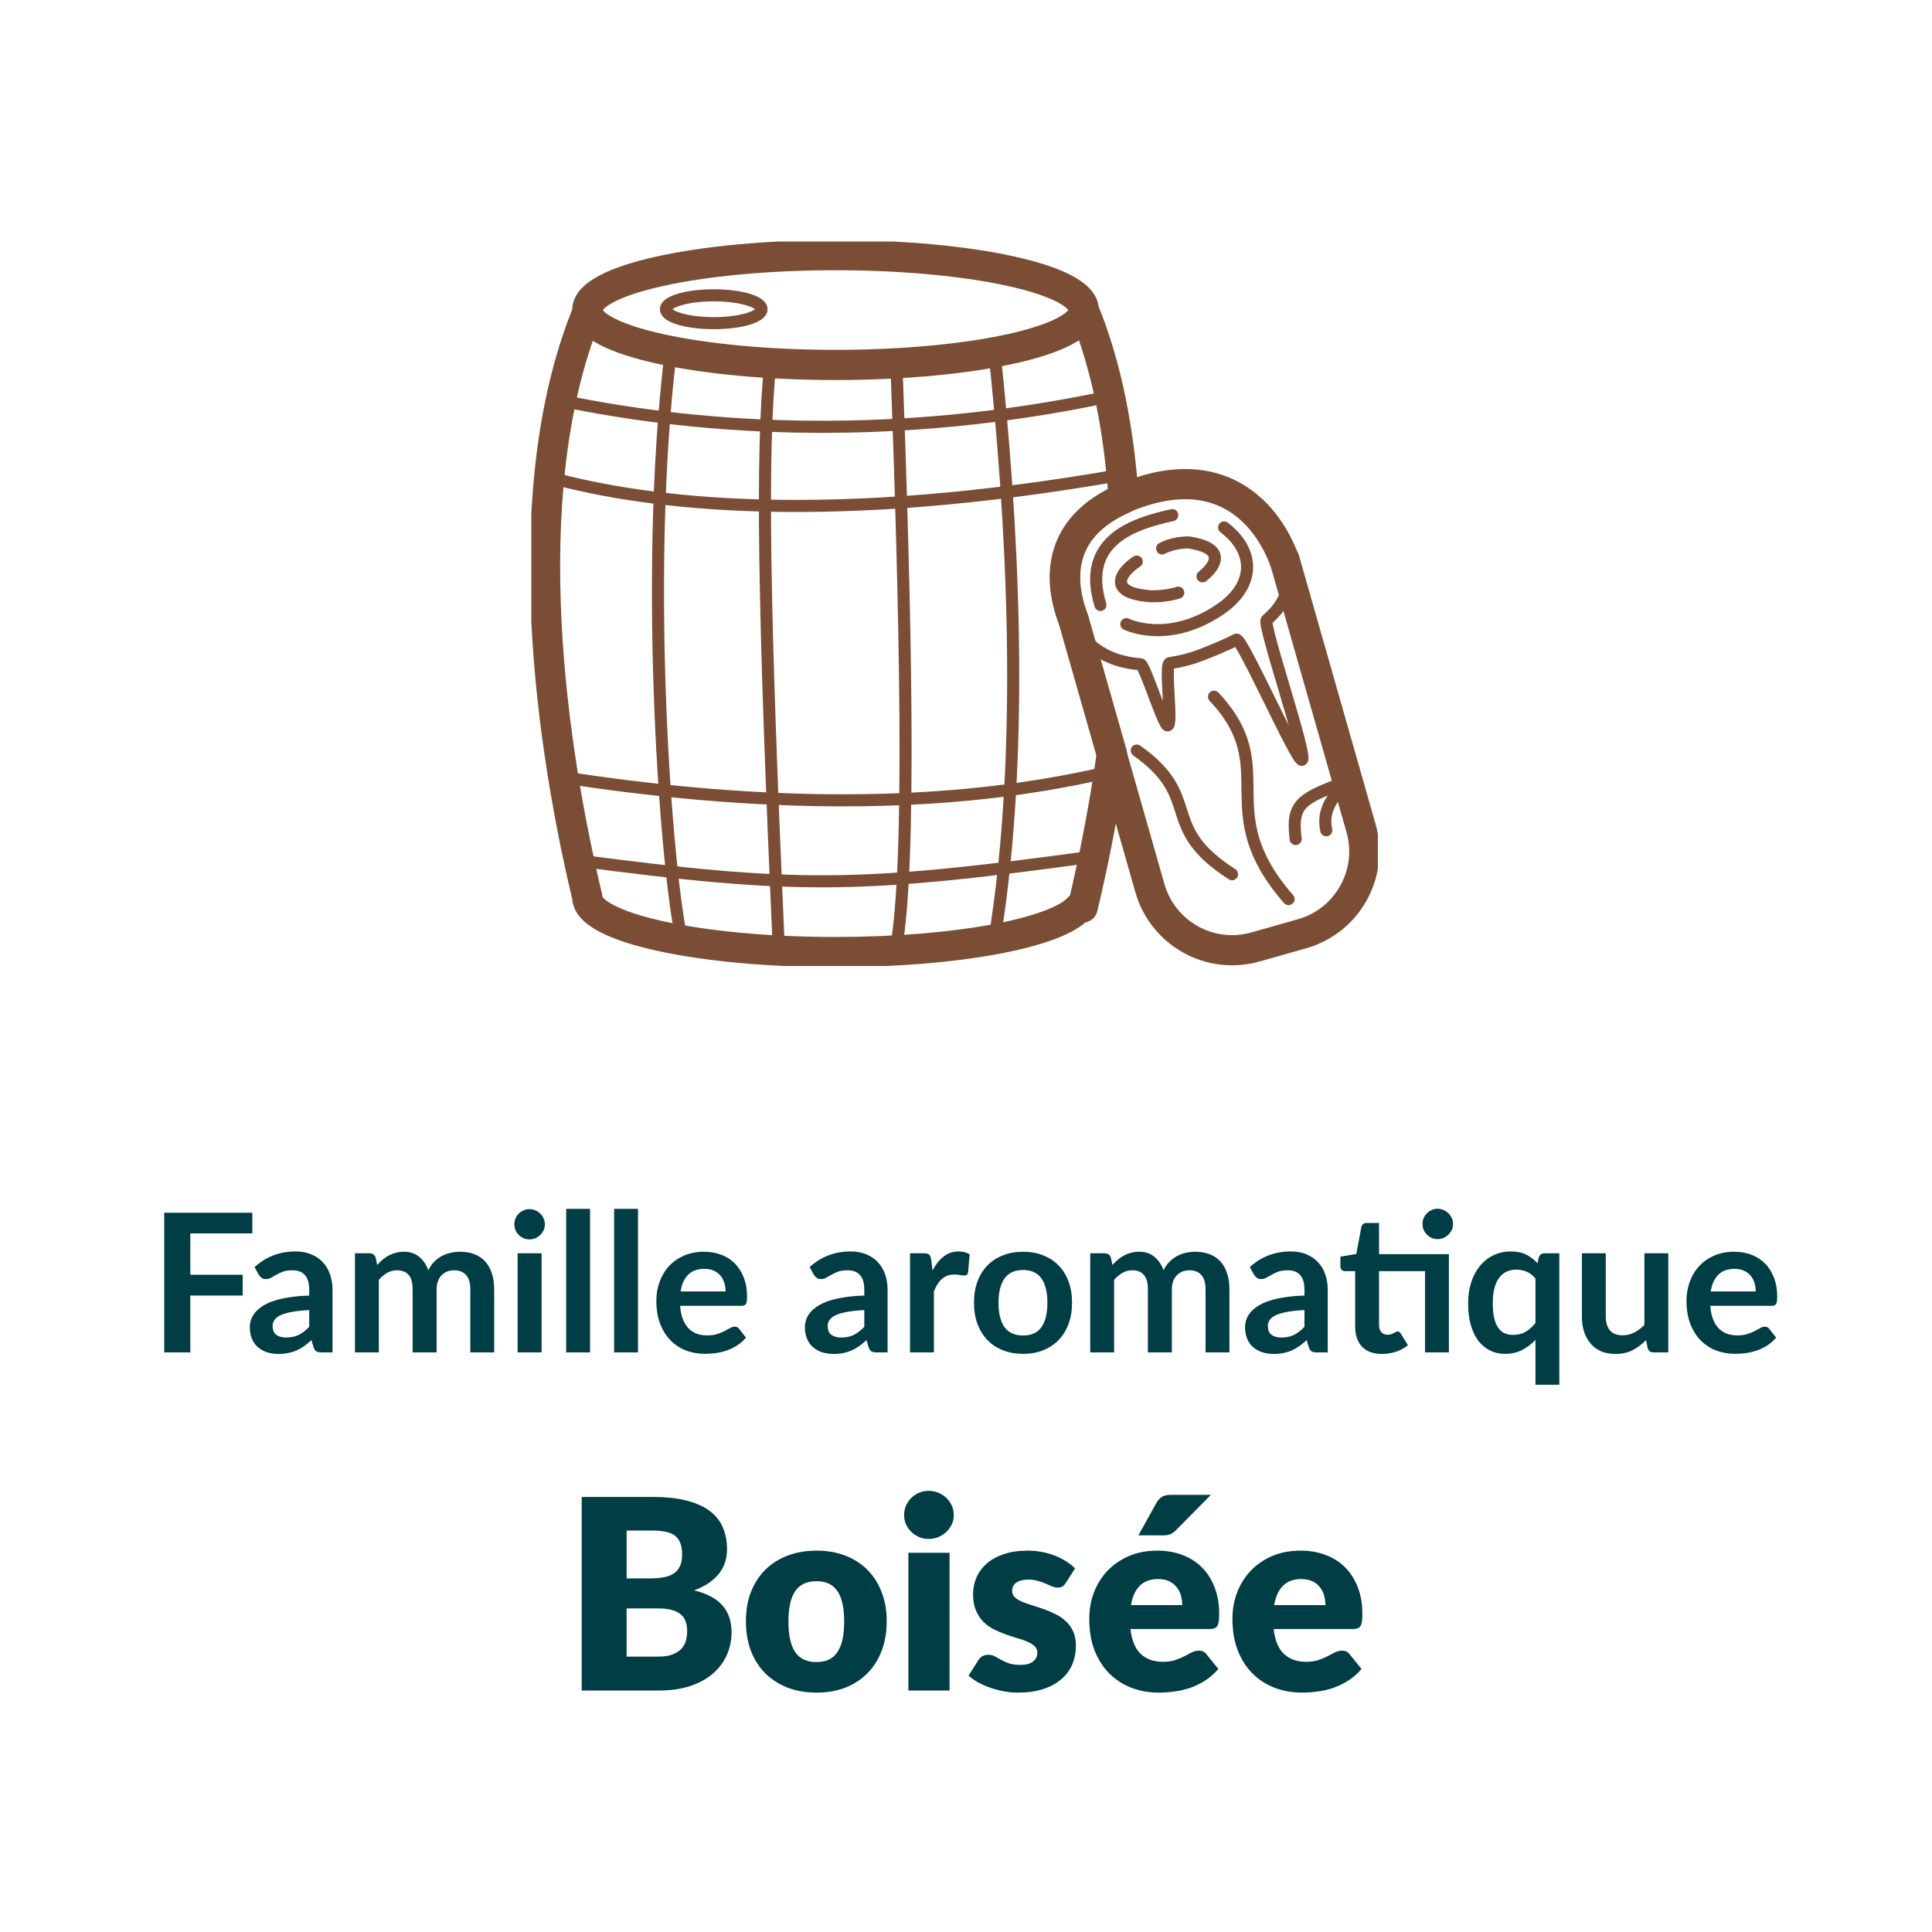 <?xml version="1.0" encoding="UTF-8" standalone="no"?>
<!DOCTYPE svg PUBLIC "-//W3C//DTD SVG 1.1//EN" "http://www.w3.org/Graphics/SVG/1.1/DTD/svg11.dtd">
 <svg xmlns="http://www.w3.org/2000/svg" height="100%" viewBox="0 0 80 80" fill="none" class=" X9c151398fd61995f056396d9e7bffcb7">
<g clip-path="url(#clip0_990_6747)">
<path d="M34.597 15.111C40.274 15.111 44.876 14.094 44.876 12.838C44.876 11.583 40.274 10.565 34.597 10.565C28.92 10.565 24.318 11.583 24.318 12.838C24.318 14.094 28.92 15.111 34.597 15.111Z" stroke="#7B4D35" stroke-width="1.25" stroke-linecap="round" stroke-linejoin="round"/>
<path d="M29.554 13.381C30.647 13.381 31.533 13.123 31.533 12.804C31.533 12.486 30.647 12.228 29.554 12.228C28.461 12.228 27.575 12.486 27.575 12.804C27.575 13.123 28.461 13.381 29.554 13.381Z" stroke="#7B4D35" stroke-width="0.5" stroke-linecap="round" stroke-linejoin="round"/>
<path d="M27.778 14.546C26.614 23.977 27.631 36.438 28.242 38.937" stroke="#7B4D35" stroke-width="0.5" stroke-linecap="round" stroke-linejoin="round"/>
<path d="M32.256 39.435C31.612 25.096 31.521 18.775 31.895 15.043" stroke="#7B4D35" stroke-width="0.5" stroke-linecap="round" stroke-linejoin="round"/>
<path d="M37.119 15.055C37.481 24.994 37.763 35.782 37.085 39.367" stroke="#7B4D35" stroke-width="0.5" stroke-linecap="round" stroke-linejoin="round"/>
<path d="M41.178 14.591C41.879 21.104 42.501 30.784 41.178 38.903" stroke="#7B4D35" stroke-width="0.5" stroke-linecap="round" stroke-linejoin="round"/>
<path d="M23.221 16.581C29.271 17.848 37.221 18.277 45.95 16.412" stroke="#7B4D35" stroke-width="0.5" stroke-linecap="round" stroke-linejoin="round"/>
<path d="M46.448 19.657C34.348 21.783 26.862 20.901 22.735 19.759" stroke="#7B4D35" stroke-width="0.5" stroke-linecap="round" stroke-linejoin="round"/>
<path d="M23.323 32.186C30.142 33.238 38.34 33.747 45.928 31.96" stroke="#7B4D35" stroke-width="0.5" stroke-linecap="round" stroke-linejoin="round"/>
<path d="M45.294 35.465C35.536 36.8 32.969 36.811 23.979 35.635" stroke="#7B4D35" stroke-width="0.5" stroke-linecap="round" stroke-linejoin="round"/>
<path d="M53.187 23.174L56.354 34.278C56.896 36.166 55.8 38.134 53.911 38.666L52 39.208C50.112 39.751 48.144 38.654 47.612 36.766L44.446 25.662" stroke="#7B4D35" stroke-width="1.25" stroke-linecap="round" stroke-linejoin="round"/>
<path d="M53.651 34.742C53.459 33.238 53.911 33.068 55.799 32.344C55.121 33.046 54.748 33.588 54.917 34.38" stroke="#7B4D35" stroke-width="0.5" stroke-linecap="round" stroke-linejoin="round"/>
<path d="M50.27 28.85C53.086 31.836 50.123 33.532 53.357 37.23" stroke="#7B4D35" stroke-width="0.5" stroke-linecap="round" stroke-linejoin="round"/>
<path d="M47.07 31.078C49.852 33.046 47.929 34.222 51.016 36.2" stroke="#7B4D35" stroke-width="0.5" stroke-linecap="round" stroke-linejoin="round"/>
<path d="M53.187 23.174C53.572 24.191 53.233 25.006 52.452 25.673C52.26 25.831 54.148 31.315 53.911 31.462C53.719 31.587 51.412 26.374 51.197 26.487C50.779 26.702 50.315 26.894 49.829 27.086C49.343 27.279 48.89 27.392 48.438 27.459C48.2 27.493 48.574 30.038 48.347 30.038C48.178 30.038 47.398 27.527 47.228 27.505C45.939 27.414 44.887 26.804 44.446 25.65" stroke="#7B4D35" stroke-width="0.5" stroke-linecap="round" stroke-linejoin="round"/>
<path d="M44.446 25.662C43.734 23.807 43.824 21.466 47.251 20.358C50.677 19.25 52.475 21.308 53.176 23.174" stroke="#7B4D35" stroke-width="1.25" stroke-linecap="round" stroke-linejoin="round"/>
<path d="M48.54 21.331C47.013 21.67 44.74 22.337 45.566 25.051" stroke="#7B4D35" stroke-width="0.5" stroke-linecap="round" stroke-linejoin="round"/>
<path d="M50.688 21.84C51.989 22.835 51.989 24.259 50.473 25.266C48.325 26.691 46.64 25.843 46.64 25.843" stroke="#7B4D35" stroke-width="0.5" stroke-linecap="round" stroke-linejoin="round"/>
<path d="M49.795 23.864C50.191 23.558 50.948 22.721 49.218 22.461C48.54 22.461 48.121 22.71 48.121 22.71" stroke="#7B4D35" stroke-width="0.5" stroke-linecap="round" stroke-linejoin="round"/>
<path d="M47.07 23.253C46.414 23.671 45.792 24.553 47.646 24.689C48.28 24.712 48.788 24.542 48.788 24.542" stroke="#7B4D35" stroke-width="0.5" stroke-linecap="round" stroke-linejoin="round"/>
<path d="M24.352 12.861C21.446 19.883 22.577 29.845 24.318 37.15C24.318 38.406 28.92 39.423 34.597 39.423C39.606 39.423 43.768 38.632 44.684 37.58H44.831C45.294 35.635 45.724 33.464 46.041 31.202L44.458 25.662C43.802 23.954 43.836 21.828 46.527 20.641C46.335 17.825 45.826 15.145 44.876 12.838" stroke="#7B4D35" stroke-width="1.25" stroke-linecap="round" stroke-linejoin="round"/>
</g>
<path d="M7.88 51.072V52.784H10.048V53.644H7.88V56H6.8V50.216H10.448V51.072H7.88ZM12.804 54.248C12.519 54.261 12.279 54.287 12.084 54.324C11.89 54.359 11.734 54.404 11.616 54.46C11.499 54.516 11.415 54.581 11.364 54.656C11.314 54.731 11.288 54.812 11.288 54.9C11.288 55.073 11.339 55.197 11.44 55.272C11.544 55.347 11.679 55.384 11.844 55.384C12.047 55.384 12.222 55.348 12.368 55.276C12.518 55.201 12.663 55.089 12.804 54.94V54.248ZM10.54 52.468C11.012 52.036 11.58 51.82 12.244 51.82C12.484 51.82 12.699 51.86 12.888 51.94C13.078 52.017 13.238 52.127 13.368 52.268C13.499 52.407 13.598 52.573 13.664 52.768C13.734 52.963 13.768 53.176 13.768 53.408V56H13.32C13.227 56 13.155 55.987 13.104 55.96C13.054 55.931 13.014 55.873 12.984 55.788L12.896 55.492C12.792 55.585 12.691 55.668 12.592 55.74C12.494 55.809 12.391 55.868 12.284 55.916C12.178 55.964 12.063 56 11.94 56.024C11.82 56.051 11.687 56.064 11.54 56.064C11.367 56.064 11.207 56.041 11.06 55.996C10.914 55.948 10.787 55.877 10.68 55.784C10.574 55.691 10.491 55.575 10.432 55.436C10.374 55.297 10.344 55.136 10.344 54.952C10.344 54.848 10.362 54.745 10.396 54.644C10.431 54.54 10.487 54.441 10.564 54.348C10.644 54.255 10.747 54.167 10.872 54.084C10.998 54.001 11.151 53.929 11.332 53.868C11.516 53.807 11.73 53.757 11.972 53.72C12.215 53.68 12.492 53.656 12.804 53.648V53.408C12.804 53.133 12.746 52.931 12.628 52.8C12.511 52.667 12.342 52.6 12.12 52.6C11.96 52.6 11.827 52.619 11.72 52.656C11.616 52.693 11.524 52.736 11.444 52.784C11.364 52.829 11.291 52.871 11.224 52.908C11.16 52.945 11.088 52.964 11.008 52.964C10.939 52.964 10.88 52.947 10.832 52.912C10.784 52.875 10.746 52.832 10.716 52.784L10.54 52.468ZM14.699 56V51.896H15.303C15.431 51.896 15.515 51.956 15.555 52.076L15.619 52.38C15.691 52.3 15.766 52.227 15.843 52.16C15.923 52.093 16.007 52.036 16.095 51.988C16.186 51.94 16.282 51.903 16.383 51.876C16.487 51.847 16.6 51.832 16.723 51.832C16.982 51.832 17.194 51.903 17.359 52.044C17.527 52.183 17.652 52.368 17.735 52.6C17.799 52.464 17.879 52.348 17.975 52.252C18.071 52.153 18.176 52.073 18.291 52.012C18.406 51.951 18.527 51.905 18.655 51.876C18.786 51.847 18.916 51.832 19.047 51.832C19.274 51.832 19.475 51.867 19.651 51.936C19.827 52.005 19.975 52.107 20.095 52.24C20.215 52.373 20.306 52.536 20.367 52.728C20.431 52.92 20.463 53.14 20.463 53.388V56H19.475V53.388C19.475 53.127 19.418 52.931 19.303 52.8C19.188 52.667 19.02 52.6 18.799 52.6C18.698 52.6 18.603 52.617 18.515 52.652C18.43 52.687 18.354 52.737 18.287 52.804C18.223 52.868 18.172 52.949 18.135 53.048C18.098 53.147 18.079 53.26 18.079 53.388V56H17.087V53.388C17.087 53.113 17.031 52.913 16.919 52.788C16.81 52.663 16.648 52.6 16.435 52.6C16.291 52.6 16.156 52.636 16.031 52.708C15.908 52.777 15.794 52.873 15.687 52.996V56H14.699ZM22.426 51.896V56H21.434V51.896H22.426ZM22.562 50.7C22.562 50.785 22.545 50.865 22.51 50.94C22.475 51.015 22.429 51.08 22.37 51.136C22.314 51.192 22.247 51.237 22.17 51.272C22.093 51.304 22.01 51.32 21.922 51.32C21.837 51.32 21.755 51.304 21.678 51.272C21.603 51.237 21.538 51.192 21.482 51.136C21.426 51.08 21.381 51.015 21.346 50.94C21.314 50.865 21.298 50.785 21.298 50.7C21.298 50.612 21.314 50.529 21.346 50.452C21.381 50.375 21.426 50.308 21.482 50.252C21.538 50.196 21.603 50.152 21.678 50.12C21.755 50.085 21.837 50.068 21.922 50.068C22.01 50.068 22.093 50.085 22.17 50.12C22.247 50.152 22.314 50.196 22.37 50.252C22.429 50.308 22.475 50.375 22.51 50.452C22.545 50.529 22.562 50.612 22.562 50.7ZM24.433 50.056V56H23.445V50.056H24.433ZM26.418 50.056V56H25.43V50.056H26.418ZM30.046 53.476C30.046 53.348 30.027 53.228 29.99 53.116C29.955 53.001 29.902 52.901 29.83 52.816C29.758 52.731 29.666 52.664 29.554 52.616C29.445 52.565 29.317 52.54 29.17 52.54C28.885 52.54 28.659 52.621 28.494 52.784C28.331 52.947 28.227 53.177 28.182 53.476H30.046ZM28.162 54.072C28.178 54.283 28.215 54.465 28.274 54.62C28.333 54.772 28.41 54.899 28.506 55C28.602 55.099 28.715 55.173 28.846 55.224C28.979 55.272 29.126 55.296 29.286 55.296C29.446 55.296 29.583 55.277 29.698 55.24C29.815 55.203 29.917 55.161 30.002 55.116C30.09 55.071 30.166 55.029 30.23 54.992C30.297 54.955 30.361 54.936 30.422 54.936C30.505 54.936 30.566 54.967 30.606 55.028L30.89 55.388C30.781 55.516 30.658 55.624 30.522 55.712C30.386 55.797 30.243 55.867 30.094 55.92C29.947 55.971 29.797 56.007 29.642 56.028C29.49 56.049 29.342 56.06 29.198 56.06C28.913 56.06 28.647 56.013 28.402 55.92C28.157 55.824 27.943 55.684 27.762 55.5C27.581 55.313 27.438 55.084 27.334 54.812C27.23 54.537 27.178 54.22 27.178 53.86C27.178 53.58 27.223 53.317 27.314 53.072C27.405 52.824 27.534 52.609 27.702 52.428C27.873 52.244 28.079 52.099 28.322 51.992C28.567 51.885 28.843 51.832 29.15 51.832C29.409 51.832 29.647 51.873 29.866 51.956C30.085 52.039 30.273 52.16 30.43 52.32C30.587 52.477 30.71 52.672 30.798 52.904C30.889 53.133 30.934 53.396 30.934 53.692C30.934 53.841 30.918 53.943 30.886 53.996C30.854 54.047 30.793 54.072 30.702 54.072H28.162ZM35.789 54.248C35.504 54.261 35.264 54.287 35.069 54.324C34.874 54.359 34.718 54.404 34.601 54.46C34.483 54.516 34.4 54.581 34.349 54.656C34.298 54.731 34.273 54.812 34.273 54.9C34.273 55.073 34.324 55.197 34.425 55.272C34.529 55.347 34.663 55.384 34.829 55.384C35.032 55.384 35.206 55.348 35.353 55.276C35.502 55.201 35.648 55.089 35.789 54.94V54.248ZM33.525 52.468C33.997 52.036 34.565 51.82 35.229 51.82C35.469 51.82 35.684 51.86 35.873 51.94C36.062 52.017 36.222 52.127 36.353 52.268C36.483 52.407 36.582 52.573 36.649 52.768C36.718 52.963 36.753 53.176 36.753 53.408V56H36.305C36.212 56 36.139 55.987 36.089 55.96C36.038 55.931 35.998 55.873 35.969 55.788L35.881 55.492C35.777 55.585 35.675 55.668 35.577 55.74C35.478 55.809 35.376 55.868 35.269 55.916C35.162 55.964 35.047 56 34.925 56.024C34.805 56.051 34.672 56.064 34.525 56.064C34.352 56.064 34.191 56.041 34.045 55.996C33.898 55.948 33.772 55.877 33.665 55.784C33.558 55.691 33.475 55.575 33.417 55.436C33.358 55.297 33.329 55.136 33.329 54.952C33.329 54.848 33.346 54.745 33.381 54.644C33.416 54.54 33.471 54.441 33.549 54.348C33.629 54.255 33.731 54.167 33.857 54.084C33.982 54.001 34.136 53.929 34.317 53.868C34.501 53.807 34.714 53.757 34.957 53.72C35.2 53.68 35.477 53.656 35.789 53.648V53.408C35.789 53.133 35.73 52.931 35.613 52.8C35.495 52.667 35.326 52.6 35.105 52.6C34.945 52.6 34.812 52.619 34.705 52.656C34.601 52.693 34.509 52.736 34.429 52.784C34.349 52.829 34.276 52.871 34.209 52.908C34.145 52.945 34.073 52.964 33.993 52.964C33.923 52.964 33.865 52.947 33.817 52.912C33.769 52.875 33.73 52.832 33.701 52.784L33.525 52.468ZM38.615 52.608C38.743 52.363 38.895 52.171 39.071 52.032C39.247 51.891 39.455 51.82 39.695 51.82C39.885 51.82 40.037 51.861 40.151 51.944L40.087 52.684C40.074 52.732 40.054 52.767 40.027 52.788C40.003 52.807 39.97 52.816 39.927 52.816C39.887 52.816 39.827 52.809 39.747 52.796C39.67 52.783 39.594 52.776 39.519 52.776C39.41 52.776 39.313 52.792 39.227 52.824C39.142 52.856 39.065 52.903 38.995 52.964C38.929 53.023 38.869 53.095 38.815 53.18C38.765 53.265 38.717 53.363 38.671 53.472V56H37.683V51.896H38.263C38.365 51.896 38.435 51.915 38.475 51.952C38.515 51.987 38.542 52.051 38.555 52.144L38.615 52.608ZM42.367 51.832C42.67 51.832 42.947 51.881 43.194 51.98C43.445 52.079 43.658 52.219 43.834 52.4C44.013 52.581 44.151 52.803 44.246 53.064C44.343 53.325 44.391 53.617 44.391 53.94C44.391 54.265 44.343 54.559 44.246 54.82C44.151 55.081 44.013 55.304 43.834 55.488C43.658 55.672 43.445 55.813 43.194 55.912C42.947 56.011 42.67 56.06 42.367 56.06C42.06 56.06 41.781 56.011 41.531 55.912C41.28 55.813 41.065 55.672 40.886 55.488C40.711 55.304 40.573 55.081 40.474 54.82C40.379 54.559 40.331 54.265 40.331 53.94C40.331 53.617 40.379 53.325 40.474 53.064C40.573 52.803 40.711 52.581 40.886 52.4C41.065 52.219 41.28 52.079 41.531 51.98C41.781 51.881 42.06 51.832 42.367 51.832ZM42.367 55.3C42.708 55.3 42.96 55.185 43.123 54.956C43.288 54.727 43.37 54.391 43.37 53.948C43.37 53.505 43.288 53.168 43.123 52.936C42.96 52.704 42.708 52.588 42.367 52.588C42.02 52.588 41.763 52.705 41.594 52.94C41.429 53.172 41.346 53.508 41.346 53.948C41.346 54.388 41.429 54.724 41.594 54.956C41.763 55.185 42.02 55.3 42.367 55.3ZM45.144 56V51.896H45.748C45.876 51.896 45.96 51.956 46 52.076L46.064 52.38C46.136 52.3 46.211 52.227 46.288 52.16C46.368 52.093 46.452 52.036 46.54 51.988C46.631 51.94 46.727 51.903 46.828 51.876C46.932 51.847 47.046 51.832 47.168 51.832C47.427 51.832 47.639 51.903 47.804 52.044C47.972 52.183 48.098 52.368 48.18 52.6C48.244 52.464 48.324 52.348 48.42 52.252C48.516 52.153 48.622 52.073 48.736 52.012C48.851 51.951 48.972 51.905 49.1 51.876C49.231 51.847 49.362 51.832 49.492 51.832C49.719 51.832 49.92 51.867 50.096 51.936C50.272 52.005 50.42 52.107 50.54 52.24C50.66 52.373 50.751 52.536 50.812 52.728C50.876 52.92 50.908 53.14 50.908 53.388V56H49.92V53.388C49.92 53.127 49.863 52.931 49.748 52.8C49.634 52.667 49.466 52.6 49.244 52.6C49.143 52.6 49.048 52.617 48.96 52.652C48.875 52.687 48.799 52.737 48.732 52.804C48.668 52.868 48.618 52.949 48.58 53.048C48.543 53.147 48.524 53.26 48.524 53.388V56H47.532V53.388C47.532 53.113 47.476 52.913 47.364 52.788C47.255 52.663 47.094 52.6 46.88 52.6C46.736 52.6 46.602 52.636 46.476 52.708C46.354 52.777 46.239 52.873 46.132 52.996V56H45.144ZM54.015 54.248C53.73 54.261 53.49 54.287 53.295 54.324C53.101 54.359 52.945 54.404 52.827 54.46C52.71 54.516 52.626 54.581 52.575 54.656C52.525 54.731 52.499 54.812 52.499 54.9C52.499 55.073 52.55 55.197 52.651 55.272C52.755 55.347 52.89 55.384 53.055 55.384C53.258 55.384 53.433 55.348 53.579 55.276C53.729 55.201 53.874 55.089 54.015 54.94V54.248ZM51.751 52.468C52.223 52.036 52.791 51.82 53.455 51.82C53.695 51.82 53.91 51.86 54.099 51.94C54.289 52.017 54.449 52.127 54.579 52.268C54.71 52.407 54.809 52.573 54.875 52.768C54.945 52.963 54.979 53.176 54.979 53.408V56H54.531C54.438 56 54.366 55.987 54.315 55.96C54.265 55.931 54.225 55.873 54.195 55.788L54.107 55.492C54.003 55.585 53.902 55.668 53.803 55.74C53.705 55.809 53.602 55.868 53.495 55.916C53.389 55.964 53.274 56 53.151 56.024C53.031 56.051 52.898 56.064 52.751 56.064C52.578 56.064 52.418 56.041 52.271 55.996C52.125 55.948 51.998 55.877 51.891 55.784C51.785 55.691 51.702 55.575 51.643 55.436C51.585 55.297 51.555 55.136 51.555 54.952C51.555 54.848 51.573 54.745 51.607 54.644C51.642 54.54 51.698 54.441 51.775 54.348C51.855 54.255 51.958 54.167 52.083 54.084C52.209 54.001 52.362 53.929 52.543 53.868C52.727 53.807 52.941 53.757 53.183 53.72C53.426 53.68 53.703 53.656 54.015 53.648V53.408C54.015 53.133 53.957 52.931 53.839 52.8C53.722 52.667 53.553 52.6 53.331 52.6C53.171 52.6 53.038 52.619 52.931 52.656C52.827 52.693 52.735 52.736 52.655 52.784C52.575 52.829 52.502 52.871 52.435 52.908C52.371 52.945 52.299 52.964 52.219 52.964C52.15 52.964 52.091 52.947 52.043 52.912C51.995 52.875 51.957 52.832 51.927 52.784L51.751 52.468ZM59.995 56H59.007V52.636H57.103V54.86C57.103 54.988 57.134 55.088 57.195 55.16C57.259 55.232 57.346 55.268 57.455 55.268C57.517 55.268 57.567 55.261 57.607 55.248C57.65 55.232 57.686 55.216 57.715 55.2C57.747 55.184 57.775 55.169 57.799 55.156C57.823 55.14 57.847 55.132 57.871 55.132C57.901 55.132 57.925 55.14 57.943 55.156C57.962 55.169 57.982 55.191 58.003 55.22L58.299 55.7C58.155 55.82 57.99 55.911 57.803 55.972C57.617 56.033 57.423 56.064 57.223 56.064C56.866 56.064 56.591 55.964 56.399 55.764C56.21 55.561 56.115 55.283 56.115 54.928V52.636H55.695C55.642 52.636 55.596 52.619 55.559 52.584C55.522 52.549 55.503 52.497 55.503 52.428V52.036L56.163 51.924L56.371 50.808C56.385 50.755 56.41 50.713 56.447 50.684C56.484 50.655 56.532 50.64 56.591 50.64H57.103V51.932H59.995V56ZM60.167 50.684C60.167 50.769 60.15 50.851 60.115 50.928C60.081 51.003 60.034 51.068 59.975 51.124C59.919 51.18 59.851 51.225 59.771 51.26C59.694 51.292 59.611 51.308 59.523 51.308C59.438 51.308 59.358 51.292 59.283 51.26C59.209 51.225 59.143 51.18 59.087 51.124C59.031 51.068 58.986 51.003 58.951 50.928C58.919 50.851 58.903 50.769 58.903 50.684C58.903 50.596 58.919 50.515 58.951 50.44C58.986 50.363 59.031 50.296 59.087 50.24C59.143 50.181 59.209 50.136 59.283 50.104C59.358 50.069 59.438 50.052 59.523 50.052C59.611 50.052 59.694 50.069 59.771 50.104C59.851 50.136 59.919 50.181 59.975 50.24C60.034 50.296 60.081 50.363 60.115 50.44C60.15 50.515 60.167 50.596 60.167 50.684ZM63.58 52.944C63.47 52.808 63.349 52.712 63.216 52.656C63.082 52.6 62.94 52.572 62.788 52.572C62.638 52.572 62.504 52.6 62.384 52.656C62.264 52.712 62.161 52.797 62.076 52.912C61.99 53.024 61.925 53.168 61.88 53.344C61.834 53.517 61.812 53.723 61.812 53.96C61.812 54.2 61.83 54.404 61.868 54.572C61.908 54.737 61.964 54.873 62.036 54.98C62.108 55.084 62.196 55.16 62.3 55.208C62.404 55.253 62.52 55.276 62.648 55.276C62.853 55.276 63.028 55.233 63.172 55.148C63.316 55.063 63.452 54.941 63.58 54.784V52.944ZM64.568 51.896V57.34H63.58V55.48C63.417 55.653 63.233 55.793 63.028 55.9C62.822 56.007 62.584 56.06 62.312 56.06C62.088 56.06 61.882 56.013 61.696 55.92C61.509 55.827 61.348 55.692 61.212 55.516C61.078 55.337 60.974 55.117 60.9 54.856C60.828 54.595 60.792 54.296 60.792 53.96C60.792 53.656 60.833 53.373 60.916 53.112C60.998 52.851 61.117 52.624 61.272 52.432C61.426 52.24 61.612 52.091 61.828 51.984C62.044 51.875 62.286 51.82 62.556 51.82C62.812 51.82 63.026 51.864 63.2 51.952C63.373 52.04 63.528 52.159 63.664 52.308L63.716 52.076C63.75 51.956 63.833 51.896 63.964 51.896H64.568ZM69.079 51.896V56H68.475C68.344 56 68.261 55.94 68.227 55.82L68.159 55.492C67.991 55.663 67.805 55.801 67.603 55.908C67.4 56.012 67.161 56.064 66.887 56.064C66.663 56.064 66.464 56.027 66.291 55.952C66.12 55.875 65.976 55.767 65.859 55.628C65.741 55.489 65.652 55.325 65.591 55.136C65.532 54.944 65.503 54.733 65.503 54.504V51.896H66.491V54.504C66.491 54.755 66.548 54.949 66.663 55.088C66.78 55.224 66.955 55.292 67.187 55.292C67.357 55.292 67.517 55.255 67.667 55.18C67.816 55.103 67.957 54.997 68.091 54.864V51.896H69.079ZM72.702 53.476C72.702 53.348 72.684 53.228 72.646 53.116C72.612 53.001 72.558 52.901 72.486 52.816C72.414 52.731 72.322 52.664 72.21 52.616C72.101 52.565 71.973 52.54 71.826 52.54C71.541 52.54 71.316 52.621 71.15 52.784C70.988 52.947 70.884 53.177 70.838 53.476H72.702ZM70.818 54.072C70.834 54.283 70.872 54.465 70.93 54.62C70.989 54.772 71.066 54.899 71.162 55C71.258 55.099 71.372 55.173 71.502 55.224C71.636 55.272 71.782 55.296 71.942 55.296C72.102 55.296 72.24 55.277 72.354 55.24C72.472 55.203 72.573 55.161 72.658 55.116C72.746 55.071 72.822 55.029 72.886 54.992C72.953 54.955 73.017 54.936 73.078 54.936C73.161 54.936 73.222 54.967 73.262 55.028L73.546 55.388C73.437 55.516 73.314 55.624 73.178 55.712C73.042 55.797 72.9 55.867 72.75 55.92C72.604 55.971 72.453 56.007 72.298 56.028C72.146 56.049 71.998 56.06 71.854 56.06C71.569 56.06 71.304 56.013 71.058 55.92C70.813 55.824 70.6 55.684 70.418 55.5C70.237 55.313 70.094 55.084 69.99 54.812C69.886 54.537 69.834 54.22 69.834 53.86C69.834 53.58 69.88 53.317 69.97 53.072C70.061 52.824 70.19 52.609 70.358 52.428C70.529 52.244 70.736 52.099 70.978 51.992C71.224 51.885 71.5 51.832 71.806 51.832C72.065 51.832 72.304 51.873 72.522 51.956C72.741 52.039 72.929 52.16 73.086 52.32C73.244 52.477 73.366 52.672 73.454 52.904C73.545 53.133 73.59 53.396 73.59 53.692C73.59 53.841 73.574 53.943 73.542 53.996C73.51 54.047 73.449 54.072 73.358 54.072H70.818ZM27.256 68.597C27.501 68.597 27.701 68.566 27.855 68.504C28.013 68.442 28.136 68.361 28.224 68.262C28.311 68.163 28.372 68.051 28.405 67.927C28.438 67.802 28.454 67.675 28.454 67.547C28.454 67.4 28.434 67.268 28.394 67.151C28.357 67.034 28.291 66.935 28.196 66.854C28.104 66.773 27.982 66.711 27.828 66.667C27.674 66.623 27.479 66.601 27.244 66.601H25.947V68.597H27.256ZM25.947 63.378V65.358H26.915C27.12 65.358 27.305 65.343 27.47 65.314C27.635 65.285 27.774 65.233 27.888 65.16C28.005 65.087 28.093 64.986 28.152 64.858C28.214 64.729 28.245 64.568 28.245 64.374C28.245 64.183 28.222 64.025 28.174 63.901C28.126 63.772 28.053 63.669 27.954 63.593C27.855 63.516 27.729 63.461 27.575 63.428C27.424 63.395 27.244 63.378 27.035 63.378H25.947ZM27.035 61.986C27.589 61.986 28.06 62.038 28.449 62.141C28.838 62.243 29.155 62.388 29.401 62.575C29.646 62.762 29.824 62.989 29.934 63.257C30.048 63.525 30.105 63.824 30.105 64.153C30.105 64.333 30.079 64.507 30.027 64.676C29.976 64.841 29.895 64.997 29.785 65.144C29.675 65.287 29.534 65.418 29.362 65.54C29.19 65.66 28.983 65.765 28.741 65.853C29.268 65.981 29.659 66.189 29.912 66.475C30.165 66.76 30.291 67.131 30.291 67.585C30.291 67.927 30.226 68.244 30.093 68.537C29.962 68.83 29.767 69.087 29.511 69.307C29.258 69.523 28.944 69.694 28.57 69.819C28.196 69.939 27.769 70 27.288 70H24.087V61.986H27.035ZM33.812 64.209C34.245 64.209 34.639 64.276 34.995 64.412C35.351 64.548 35.655 64.742 35.908 64.995C36.165 65.248 36.363 65.556 36.502 65.919C36.645 66.278 36.717 66.683 36.717 67.135C36.717 67.589 36.645 68 36.502 68.367C36.363 68.73 36.165 69.039 35.908 69.296C35.655 69.549 35.351 69.745 34.995 69.885C34.639 70.02 34.245 70.088 33.812 70.088C33.376 70.088 32.978 70.02 32.619 69.885C32.263 69.745 31.955 69.549 31.695 69.296C31.438 69.039 31.238 68.73 31.096 68.367C30.956 68 30.887 67.589 30.887 67.135C30.887 66.683 30.956 66.278 31.096 65.919C31.238 65.556 31.438 65.248 31.695 64.995C31.955 64.742 32.263 64.548 32.619 64.412C32.978 64.276 33.376 64.209 33.812 64.209ZM33.812 68.823C34.205 68.823 34.493 68.686 34.676 68.41C34.863 68.132 34.956 67.71 34.956 67.145C34.956 66.581 34.863 66.161 34.676 65.886C34.493 65.611 34.205 65.474 33.812 65.474C33.409 65.474 33.114 65.611 32.927 65.886C32.74 66.161 32.647 66.581 32.647 67.145C32.647 67.71 32.74 68.132 32.927 68.41C33.114 68.686 33.409 68.823 33.812 68.823ZM39.319 64.296V70H37.614V64.296H39.319ZM39.495 62.734C39.495 62.87 39.467 62.998 39.412 63.12C39.357 63.237 39.282 63.341 39.187 63.433C39.091 63.521 38.979 63.593 38.851 63.648C38.726 63.699 38.593 63.724 38.45 63.724C38.31 63.724 38.18 63.699 38.059 63.648C37.938 63.593 37.83 63.521 37.735 63.433C37.643 63.341 37.57 63.237 37.515 63.12C37.463 62.998 37.438 62.87 37.438 62.734C37.438 62.595 37.463 62.465 37.515 62.344C37.57 62.223 37.643 62.117 37.735 62.025C37.83 61.933 37.938 61.862 38.059 61.81C38.18 61.759 38.31 61.733 38.45 61.733C38.593 61.733 38.726 61.759 38.851 61.81C38.979 61.862 39.091 61.933 39.187 62.025C39.282 62.117 39.357 62.223 39.412 62.344C39.467 62.465 39.495 62.595 39.495 62.734ZM44.132 65.545C44.088 65.615 44.041 65.664 43.989 65.694C43.941 65.723 43.879 65.737 43.802 65.737C43.721 65.737 43.641 65.721 43.56 65.688C43.48 65.651 43.392 65.613 43.296 65.573C43.205 65.532 43.1 65.496 42.983 65.463C42.865 65.426 42.731 65.407 42.581 65.407C42.365 65.407 42.198 65.45 42.081 65.534C41.967 65.615 41.91 65.728 41.91 65.875C41.91 65.981 41.947 66.069 42.02 66.139C42.097 66.209 42.198 66.271 42.323 66.326C42.447 66.377 42.589 66.427 42.746 66.475C42.904 66.522 43.065 66.575 43.23 66.634C43.395 66.693 43.556 66.762 43.714 66.843C43.872 66.92 44.013 67.017 44.138 67.135C44.262 67.248 44.361 67.388 44.435 67.552C44.512 67.718 44.55 67.915 44.55 68.147C44.55 68.429 44.499 68.689 44.396 68.927C44.294 69.166 44.139 69.371 43.934 69.543C43.733 69.716 43.481 69.85 43.181 69.945C42.884 70.04 42.541 70.088 42.152 70.088C41.958 70.088 41.764 70.07 41.569 70.033C41.375 69.996 41.186 69.947 41.003 69.885C40.823 69.822 40.656 69.749 40.502 69.665C40.348 69.576 40.216 69.483 40.106 69.384L40.502 68.757C40.546 68.684 40.601 68.627 40.667 68.587C40.737 68.543 40.825 68.52 40.931 68.52C41.03 68.52 41.118 68.543 41.195 68.587C41.276 68.63 41.362 68.678 41.454 68.73C41.545 68.781 41.652 68.829 41.773 68.873C41.897 68.916 42.053 68.939 42.24 68.939C42.372 68.939 42.484 68.926 42.576 68.9C42.667 68.871 42.741 68.832 42.796 68.784C42.851 68.737 42.891 68.684 42.917 68.625C42.942 68.566 42.955 68.506 42.955 68.444C42.955 68.33 42.917 68.236 42.84 68.163C42.763 68.09 42.662 68.027 42.537 67.976C42.413 67.921 42.27 67.871 42.108 67.828C41.95 67.78 41.789 67.727 41.624 67.668C41.459 67.609 41.296 67.54 41.135 67.459C40.977 67.375 40.836 67.27 40.711 67.145C40.587 67.017 40.486 66.861 40.409 66.678C40.332 66.495 40.293 66.273 40.293 66.013C40.293 65.77 40.339 65.541 40.431 65.325C40.526 65.105 40.667 64.912 40.854 64.748C41.041 64.582 41.276 64.452 41.558 64.357C41.84 64.258 42.17 64.209 42.548 64.209C42.754 64.209 42.952 64.227 43.142 64.263C43.337 64.3 43.518 64.352 43.687 64.418C43.855 64.484 44.009 64.562 44.149 64.654C44.288 64.742 44.411 64.839 44.517 64.945L44.132 65.545ZM48.954 66.463C48.954 66.328 48.935 66.196 48.899 66.067C48.866 65.939 48.809 65.826 48.728 65.727C48.651 65.624 48.548 65.541 48.42 65.479C48.292 65.417 48.136 65.385 47.953 65.385C47.63 65.385 47.377 65.479 47.194 65.666C47.01 65.849 46.889 66.115 46.831 66.463H48.954ZM46.809 67.454C46.864 67.93 47.008 68.277 47.243 68.493C47.478 68.706 47.78 68.812 48.151 68.812C48.349 68.812 48.519 68.788 48.662 68.74C48.805 68.693 48.932 68.64 49.042 68.581C49.155 68.522 49.258 68.469 49.35 68.421C49.445 68.374 49.544 68.35 49.647 68.35C49.782 68.35 49.885 68.4 49.955 68.499L50.45 69.109C50.274 69.311 50.083 69.476 49.878 69.604C49.676 69.729 49.467 69.828 49.251 69.901C49.038 69.971 48.823 70.018 48.607 70.044C48.394 70.073 48.191 70.088 47.997 70.088C47.597 70.088 47.221 70.024 46.869 69.895C46.521 69.763 46.215 69.569 45.951 69.312C45.69 69.056 45.483 68.737 45.329 68.356C45.179 67.974 45.104 67.531 45.104 67.025C45.104 66.643 45.168 66.282 45.296 65.941C45.428 65.6 45.615 65.301 45.857 65.044C46.103 64.788 46.398 64.584 46.743 64.434C47.091 64.284 47.483 64.209 47.92 64.209C48.297 64.209 48.642 64.267 48.954 64.385C49.269 64.502 49.538 64.672 49.762 64.896C49.989 65.12 50.165 65.395 50.29 65.721C50.418 66.044 50.483 66.41 50.483 66.821C50.483 66.949 50.477 67.054 50.466 67.135C50.455 67.215 50.435 67.279 50.406 67.327C50.376 67.375 50.336 67.408 50.285 67.426C50.237 67.444 50.175 67.454 50.098 67.454H46.809ZM50.142 61.898L48.712 63.345C48.627 63.429 48.547 63.49 48.47 63.526C48.393 63.559 48.29 63.576 48.162 63.576H47.139L47.887 62.228C47.949 62.122 48.022 62.041 48.107 61.986C48.191 61.928 48.319 61.898 48.492 61.898H50.142ZM54.883 66.463C54.883 66.328 54.865 66.196 54.828 66.067C54.795 65.939 54.739 65.826 54.658 65.727C54.581 65.624 54.478 65.541 54.35 65.479C54.221 65.417 54.066 65.385 53.882 65.385C53.56 65.385 53.307 65.479 53.123 65.666C52.94 65.849 52.819 66.115 52.76 66.463H54.883ZM52.738 67.454C52.793 67.93 52.938 68.277 53.173 68.493C53.407 68.706 53.71 68.812 54.08 68.812C54.278 68.812 54.449 68.788 54.592 68.74C54.735 68.693 54.861 68.64 54.971 68.581C55.085 68.522 55.188 68.469 55.279 68.421C55.375 68.374 55.474 68.35 55.576 68.35C55.712 68.35 55.815 68.4 55.884 68.499L56.379 69.109C56.203 69.311 56.013 69.476 55.807 69.604C55.606 69.729 55.397 69.828 55.18 69.901C54.968 69.971 54.753 70.018 54.537 70.044C54.324 70.073 54.121 70.088 53.926 70.088C53.527 70.088 53.151 70.024 52.799 69.895C52.45 69.763 52.144 69.569 51.88 69.312C51.62 69.056 51.413 68.737 51.259 68.356C51.108 67.974 51.033 67.531 51.033 67.025C51.033 66.643 51.097 66.282 51.226 65.941C51.358 65.6 51.545 65.301 51.787 65.044C52.032 64.788 52.328 64.584 52.672 64.434C53.021 64.284 53.413 64.209 53.849 64.209C54.227 64.209 54.572 64.267 54.883 64.385C55.199 64.502 55.468 64.672 55.692 64.896C55.919 65.12 56.095 65.395 56.22 65.721C56.348 66.044 56.412 66.41 56.412 66.821C56.412 66.949 56.407 67.054 56.396 67.135C56.385 67.215 56.365 67.279 56.335 67.327C56.306 67.375 56.266 67.408 56.214 67.426C56.167 67.444 56.104 67.454 56.027 67.454H52.738Z" fill="#003D44"/>
<defs>
<clipPath id="clip0_990_6747">
<rect width="35.055" height="30" fill="white" transform="translate(22 10)"/>
</clipPath>
</defs>
</svg>
 